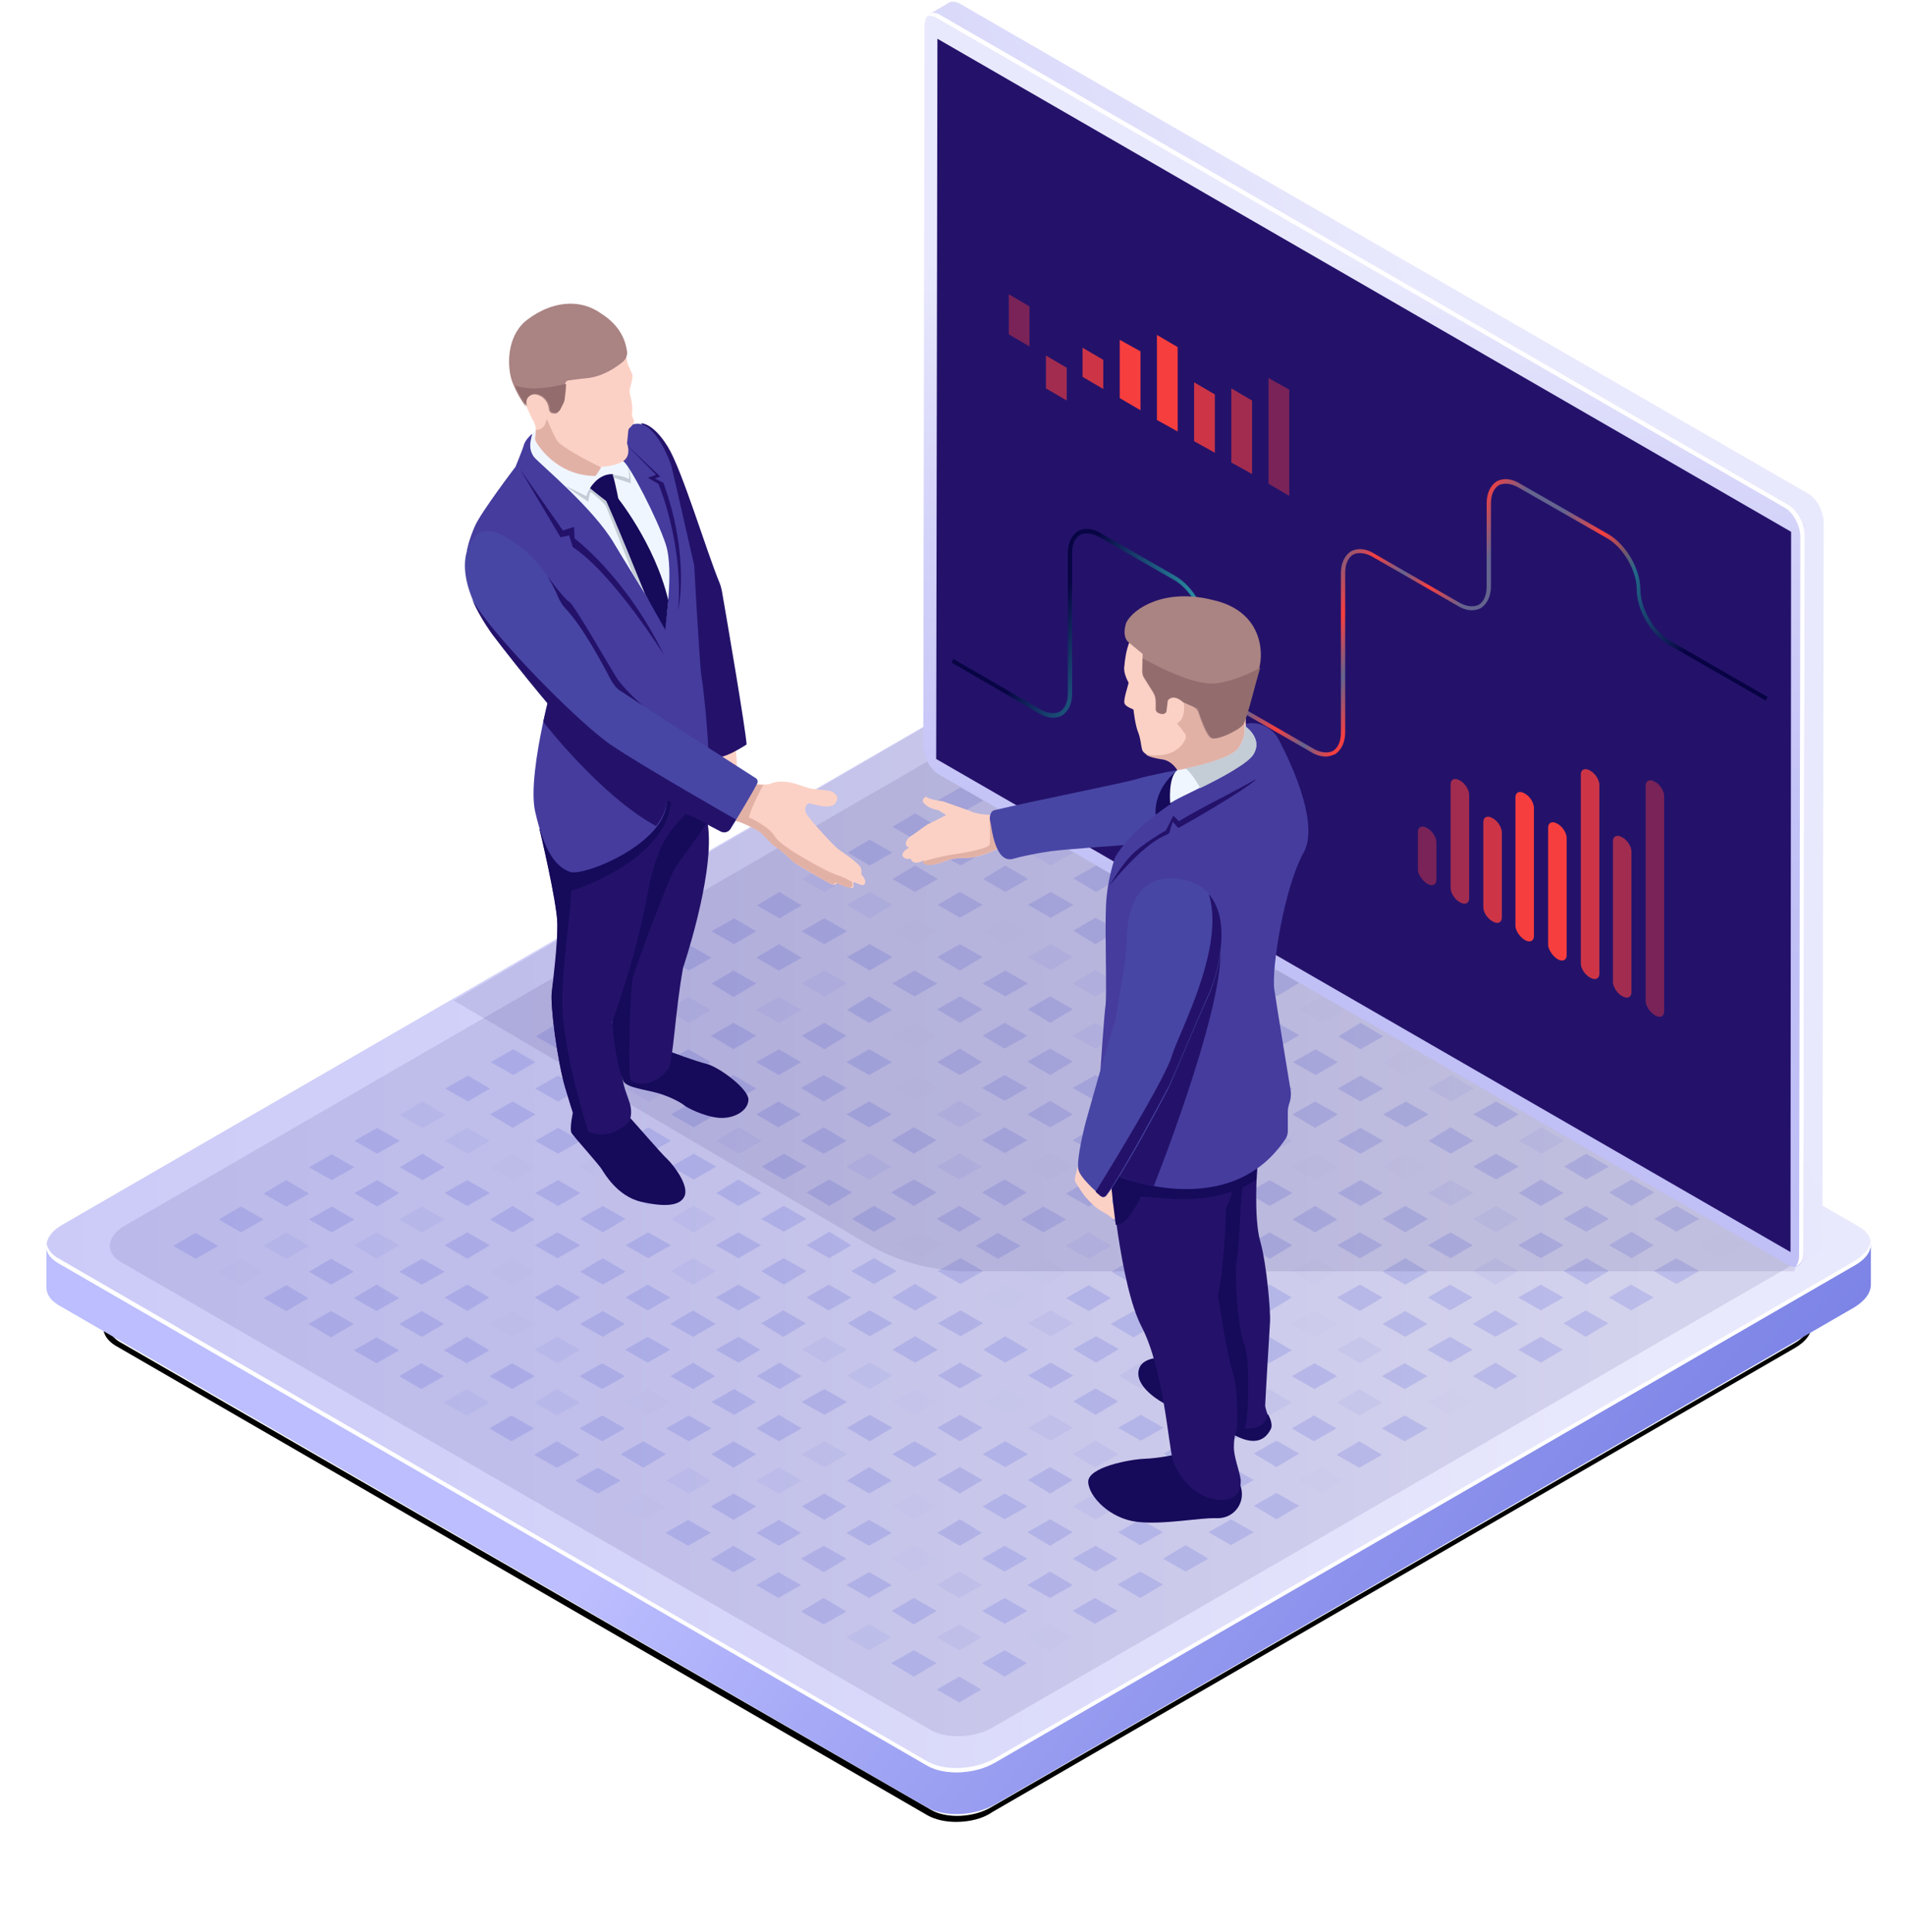 <?xml version="1.0" encoding="UTF-8"?>
<svg width="571px" height="579px" viewBox="0 0 571 579" version="1.1" xmlns="http://www.w3.org/2000/svg" xmlns:xlink="http://www.w3.org/1999/xlink">
    <!-- Generator: Sketch 53 (72520) - https://sketchapp.com -->
    <title>SVG</title>
    <desc>Created with Sketch.</desc>
    <defs>
        <path d="M273.571,329 C270.307,329 267.387,328.312 265.154,327.108 L265.154,327.108 L21.575,186.249 C19.341,184.873 17.967,182.981 17.967,180.917 C17.967,178.509 19.685,176.102 22.949,174.21 L263.608,35.071 C269.276,31.803 278.037,31.459 283.018,34.211 L526.425,174.898 C528.659,176.274 530.033,178.166 530.033,180.229 C530.033,182.637 528.315,185.045 525.051,186.937 L284.392,326.076 C281.472,328.14 277.35,329 273.571,329 Z M266.034,325.355 C270.671,328.103 278.914,327.759 284.238,324.496 L524.841,185.555 C527.589,184.009 529.134,181.948 529.134,179.887 C529.134,178.342 528.104,176.796 526.215,175.594 L282.864,35.107 C278.227,32.359 269.984,32.702 264.66,35.966 L24.057,175.079 C21.31,176.624 19.764,178.685 19.764,180.746 C19.764,182.292 20.794,183.838 22.683,185.04 L266.034,325.355 Z" id="path-1"></path>
        <filter x="-10.4%" y="-17.4%" width="120.9%" height="136.1%" filterUnits="objectBoundingBox" id="filter-2">
            <feOffset dx="0" dy="2" in="SourceAlpha" result="shadowOffsetOuter1"></feOffset>
            <feGaussianBlur stdDeviation="17.5" in="shadowOffsetOuter1" result="shadowBlurOuter1"></feGaussianBlur>
            <feColorMatrix values="0 0 0 0 0   0 0 0 0 0   0 0 0 0 0  0 0 0 0.5 0" type="matrix" in="shadowBlurOuter1"></feColorMatrix>
        </filter>
        <linearGradient x1="154.959%" y1="94.181%" x2="43.128%" y2="46.57%" id="linearGradient-3">
            <stop stop-color="#5761D7" offset="0%"></stop>
            <stop stop-color="#5C66D9" offset="17.79%"></stop>
            <stop stop-color="#6A73DF" offset="38.76%"></stop>
            <stop stop-color="#8289E8" offset="61.34%"></stop>
            <stop stop-color="#A3A7F5" offset="84.9%"></stop>
            <stop stop-color="#BCBEFF" offset="100%"></stop>
        </linearGradient>
        <linearGradient x1="-75.755%" y1="49.997%" x2="88.05%" y2="49.997%" id="linearGradient-4">
            <stop stop-color="#C0BFF6" offset="0%"></stop>
            <stop stop-color="#C5C4F7" offset="29.38%"></stop>
            <stop stop-color="#D3D2F9" offset="63.99%"></stop>
            <stop stop-color="#E9E9FD" offset="100%"></stop>
        </linearGradient>
        <linearGradient x1="-43.621%" y1="109.668%" x2="65.863%" y2="39.845%" id="linearGradient-5">
            <stop stop-color="#C0BFF6" offset="0%"></stop>
            <stop stop-color="#C5C4F7" offset="29.38%"></stop>
            <stop stop-color="#D3D2F9" offset="63.99%"></stop>
            <stop stop-color="#E9E9FD" offset="100%"></stop>
        </linearGradient>
        <linearGradient x1="50.179%" y1="61.091%" x2="50.212%" y2="38.739%" id="linearGradient-6">
            <stop stop-color="#C0BFF6" offset="0%"></stop>
            <stop stop-color="#C5C4F7" offset="29.38%"></stop>
            <stop stop-color="#D3D2F9" offset="63.99%"></stop>
            <stop stop-color="#E9E9FD" offset="100%"></stop>
        </linearGradient>
        <linearGradient x1="49.984%" y1="80.285%" x2="50.014%" y2="19.69%" id="linearGradient-7">
            <stop stop-color="#C0BFF6" offset="0%"></stop>
            <stop stop-color="#C5C4F7" offset="29.38%"></stop>
            <stop stop-color="#D3D2F9" offset="63.99%"></stop>
            <stop stop-color="#E9E9FD" offset="100%"></stop>
        </linearGradient>
        <linearGradient x1="13.388%" y1="43.923%" x2="90.384%" y2="59.001%" id="linearGradient-8">
            <stop stop-color="#080545" offset="0%"></stop>
            <stop stop-color="#163D6B" offset="7.487%"></stop>
            <stop stop-color="#23718E" offset="15.39%"></stop>
            <stop stop-color="#2E9BAC" offset="23.18%"></stop>
            <stop stop-color="#F73E3E" offset="24.663%"></stop>
            <stop stop-color="#64648F" offset="30.68%"></stop>
            <stop stop-color="#64648F" offset="37.81%"></stop>
            <stop stop-color="#F73E3E" offset="44.42%"></stop>
            <stop stop-color="#64648F" offset="50%"></stop>
            <stop stop-color="#F73E3E" offset="55.26%"></stop>
            <stop stop-color="#64648F" offset="61.87%"></stop>
            <stop stop-color="#64648F" offset="69.19%"></stop>
            <stop stop-color="#F73E3E" offset="77.04%"></stop>
            <stop stop-color="#226889" offset="85.3%"></stop>
            <stop stop-color="#143063" offset="93.77%"></stop>
            <stop stop-color="#080344" offset="100%"></stop>
        </linearGradient>
    </defs>
    <g id="Page-1" stroke="none" stroke-width="1" fill="none" fill-rule="evenodd">
        <g id="Home" transform="translate(-673, -172)">
            <g id="SVG" transform="translate(647, 144)">
                <g id="Group">
                    <g>
                        <g>
                            <g></g>
                            <g></g>
                            <g></g>
                            <g></g>
                            <g></g>
                            <g></g>
                            <g></g>
                            <g></g>
                            <g></g>
                            <g></g>
                            <g></g>
                            <g></g>
                            <g></g>
                            <g></g>
                            <g></g>
                            <g></g>
                            <g></g>
                            <g></g>
                            <g></g>
                            <g></g>
                            <g></g>
                            <g></g>
                            <g></g>
                            <g></g>
                            <g></g>
                            <g></g>
                            <g></g>
                            <g></g>
                            <g></g>
                            <g>
                                <g transform="translate(0, -0)"></g>
                            </g>
                            <g></g>
                            <g></g>
                            <g></g>
                            <g></g>
                            <g></g>
                            <g></g>
                            <g></g>
                            <g></g>
                            <g></g>
                            <g></g>
                            <g></g>
                            <g></g>
                        </g>
                    </g>
                    <g>
                        <g>
                            <g></g>
                            <g></g>
                            <g></g>
                            <g></g>
                            <g></g>
                            <g>
                                <g transform="translate(0, 0)"></g>
                            </g>
                            <g></g>
                            <g>
                                <g transform="translate(0, 0)"></g>
                            </g>
                            <g></g>
                            <g></g>
                            <g></g>
                            <g></g>
                            <g>
                                <g transform="translate(0, 0)"></g>
                            </g>
                            <g></g>
                            <g></g>
                            <g></g>
                            <g></g>
                            <g></g>
                            <g></g>
                            <g></g>
                            <g>
                                <g transform="translate(0, 0)"></g>
                            </g>
                            <g></g>
                            <g></g>
                            <g></g>
                            <g></g>
                            <g></g>
                            <g></g>
                            <g></g>
                            <g></g>
                            <g></g>
                            <g></g>
                            <g></g>
                            <g>
                                <g transform="translate(0, -0)"></g>
                            </g>
                            <g></g>
                            <g></g>
                            <g></g>
                            <g></g>
                            <g></g>
                            <g></g>
                            <g></g>
                            <g></g>
                            <g></g>
                        </g>
                    </g>
                </g>
                <g id="Group" transform="translate(39, 243)" fill-rule="nonzero">
                    <g id="Shape" fill="black" fill-opacity="1">
                        <use filter="url(#filter-2)" xlink:href="#path-1"></use>
                    </g>
                    <path d="M547.774,158.005 L532.144,158.005 L283.725,14.364 C278.576,11.418 269.566,11.786 263.498,15.285 L16.181,158.373 L0.919,158.373 L0.919,170.895 L0.919,170.895 C0.919,172.737 2.023,174.578 4.413,176.052 L264.969,326.69 C270.118,329.637 279.128,329.268 285.196,325.769 L542.809,176.788 C546.119,174.763 547.774,172.369 547.774,169.975 L547.774,169.975 L547.774,158.005 Z" id="Path" fill="url(#linearGradient-3)"></path>
                    <path d="M264.969,314.168 L4.413,163.529 C-0.736,160.583 -0.184,155.242 5.884,151.927 L263.498,2.946 C269.566,-0.552 278.576,-0.921 283.725,2.026 L544.28,152.664 C549.429,155.611 548.877,160.951 542.809,164.266 L285.196,313.247 C279.311,316.746 270.118,317.114 264.969,314.168 Z" id="Path" fill="url(#linearGradient-4)"></path>
                    <path d="M265.704,303.302 L23.169,163.161 C18.388,160.399 18.939,155.426 24.456,152.296 L264.233,13.627 C269.75,10.497 278.208,10.128 282.989,12.891 L525.525,153.217 C530.306,155.979 529.754,160.951 524.238,164.082 L284.46,302.75 C278.944,305.881 270.485,306.249 265.704,303.302 Z" id="Path" fill="#180D5B" opacity="0.1"></path>
                    <g opacity="0.2" transform="translate(38.614, 20.257)" fill="#5761D7" id="Path">
                        <g transform="translate(0, 70.878)">
                            <g transform="translate(108.488, 0)">
                                <polygon points="7.171 8.309 0.552 4.442 7.171 0.39 13.975 4.442"></polygon>
                                <polygon opacity="0.1" points="20.778 16.043 13.975 12.176 20.778 8.309 27.582 12.176"></polygon>
                                <polygon opacity="0.4" points="34.385 23.962 27.582 20.095 34.385 16.043 41.005 20.095"></polygon>
                                <polygon points="47.808 31.696 41.005 27.829 47.808 23.962 54.612 27.829"></polygon>
                                <polygon opacity="0.4" points="61.415 39.615 54.612 35.748 61.415 31.696 68.219 35.748"></polygon>
                                <polygon points="74.839 47.35 68.219 43.482 74.839 39.615 81.642 43.482"></polygon>
                                <polygon points="88.446 55.268 81.642 51.217 88.446 47.35 95.249 51.217"></polygon>
                                <polygon points="101.869 63.003 95.249 59.135 101.869 55.268 108.672 59.135"></polygon>
                                <polygon opacity="0.1" points="115.476 70.921 108.672 66.87 115.476 63.003 122.279 66.87"></polygon>
                            </g>
                            <g transform="translate(94.676, 8.309)">
                                <polygon points="7.56 7.734 0.757 3.867 7.56 0 14.18 3.867"></polygon>
                                <polygon points="20.983 15.653 14.18 11.786 20.983 7.919 27.787 11.786"></polygon>
                                <polygon points="34.59 23.388 27.787 19.52 34.59 15.653 41.394 19.52"></polygon>
                                <polygon points="48.013 31.306 41.394 27.439 48.013 23.388 54.817 27.439"></polygon>
                                <polygon points="61.62 39.041 54.817 35.174 61.62 31.306 68.424 35.174"></polygon>
                                <polygon points="75.043 46.959 68.424 43.092 75.043 39.041 81.847 43.092"></polygon>
                                <polygon points="88.65 54.694 81.847 50.827 88.65 46.959 95.454 50.827"></polygon>
                                <polygon points="102.257 62.613 95.454 58.745 102.257 54.694 108.877 58.745"></polygon>
                                <polygon points="115.681 70.347 108.877 66.48 115.681 62.613 122.484 66.48"></polygon>
                            </g>
                            <g transform="translate(81.805, 15.675)">
                                <polygon points="6.825 8.287 0.021 4.42 6.825 0.552 13.444 4.42"></polygon>
                                <polygon points="20.248 16.206 13.444 12.154 20.248 8.287 27.051 12.154"></polygon>
                                <polygon points="33.855 23.94 27.051 20.073 33.855 16.206 40.658 20.073"></polygon>
                                <polygon opacity="0.1" points="47.278 31.859 40.658 27.807 47.278 23.94 54.081 27.807"></polygon>
                                <polygon opacity="0.4" points="60.885 39.593 54.081 35.726 60.885 31.859 67.688 35.726"></polygon>
                                <polygon opacity="0.4" points="74.492 47.512 67.688 43.46 74.492 39.593 81.111 43.46"></polygon>
                                <polygon points="87.915 55.246 81.111 51.379 87.915 47.512 94.718 51.379"></polygon>
                                <polygon points="101.522 63.165 94.718 59.114 101.522 55.246 108.325 59.114"></polygon>
                                <polygon points="114.945 70.899 108.325 67.032 114.945 63.165 121.749 67.032"></polygon>
                            </g>
                            <g transform="translate(68.035, 23.94)">
                                <polygon opacity="0.4" points="6.987 7.941 0.184 4.073 6.987 0.022 13.791 4.073"></polygon>
                                <polygon opacity="0.4" points="20.411 15.675 13.791 11.808 20.411 7.941 27.214 11.808"></polygon>
                                <polygon opacity="0.1" points="34.018 23.594 27.214 19.726 34.018 15.675 40.821 19.726"></polygon>
                                <polygon points="47.625 31.328 40.821 27.461 47.625 23.594 54.244 27.461"></polygon>
                                <polygon points="61.048 39.247 54.244 35.195 61.048 31.328 67.851 35.195"></polygon>
                                <polygon points="74.655 46.981 67.851 43.114 74.655 39.247 81.458 43.114"></polygon>
                                <polygon opacity="0.4" points="88.078 54.9 81.458 50.849 88.078 46.981 94.881 50.849"></polygon>
                                <polygon points="101.685 62.634 94.881 58.767 101.685 54.9 108.488 58.767"></polygon>
                                <polygon points="115.108 70.553 108.488 66.502 115.108 62.634 121.911 66.502"></polygon>
                            </g>
                            <g transform="translate(54.223, 31.306)">
                                <polygon points="7.192 8.309 0.389 4.442 7.192 0.574 13.996 4.442"></polygon>
                                <polygon points="20.799 16.227 13.996 12.36 20.799 8.309 27.419 12.36"></polygon>
                                <polygon points="34.222 23.962 27.419 20.095 34.222 16.227 41.026 20.095"></polygon>
                                <polygon points="47.829 31.881 41.026 28.013 47.829 23.962 54.449 28.013"></polygon>
                                <polygon points="61.253 39.615 54.449 35.748 61.253 31.881 68.056 35.748"></polygon>
                                <polygon points="74.86 47.534 68.056 43.666 74.86 39.615 81.663 43.666"></polygon>
                                <polygon points="88.283 55.268 81.663 51.401 88.283 47.534 95.086 51.401"></polygon>
                                <polygon points="101.89 63.187 95.086 59.32 101.89 55.268 108.693 59.32"></polygon>
                                <polygon points="115.497 70.921 108.693 67.054 115.497 63.187 122.116 67.054"></polygon>
                            </g>
                            <g transform="translate(40.453, 39.615)">
                                <polygon points="7.355 7.919 0.552 4.051 7.355 0.184 14.159 4.051"></polygon>
                                <polygon points="20.962 15.837 14.159 11.786 20.962 7.919 27.582 11.786"></polygon>
                                <polygon opacity="0.4" points="34.385 23.572 27.582 19.705 34.385 15.837 41.189 19.705"></polygon>
                                <polygon points="47.992 31.49 41.189 27.439 47.992 23.572 54.796 27.439"></polygon>
                                <polygon opacity="0.1" points="61.415 39.225 54.796 35.358 61.415 31.49 68.219 35.358"></polygon>
                                <polygon points="75.022 47.144 68.219 43.092 75.022 39.225 81.826 43.092"></polygon>
                                <polygon points="88.629 54.878 81.826 51.011 88.629 47.144 95.249 51.011"></polygon>
                                <polygon points="102.053 62.613 95.249 58.745 102.053 54.878 108.856 58.745"></polygon>
                                <polygon points="115.66 70.531 108.856 66.664 115.66 62.613 122.279 66.664"></polygon>
                            </g>
                            <g transform="translate(26.641, 46.981)">
                                <polygon points="7.56 8.471 0.757 4.604 7.56 0.552 14.364 4.604"></polygon>
                                <polygon points="21.167 16.206 14.364 12.338 21.167 8.471 27.971 12.338"></polygon>
                                <polygon opacity="0.4" points="34.59 24.124 27.971 20.073 34.59 16.206 41.394 20.073"></polygon>
                                <polygon points="48.197 31.859 41.394 27.991 48.197 24.124 55.001 27.991"></polygon>
                                <polygon points="61.804 39.777 55.001 35.726 61.804 31.859 68.424 35.726"></polygon>
                                <polygon opacity="0.1" points="75.227 47.512 68.424 43.645 75.227 39.777 82.031 43.645"></polygon>
                                <polygon opacity="0.4" points="88.834 55.43 82.031 51.379 88.834 47.512 95.454 51.379"></polygon>
                                <polygon points="102.257 63.165 95.454 59.298 102.257 55.43 109.061 59.298"></polygon>
                                <polygon opacity="0.1" points="115.864 71.084 109.061 67.032 115.864 63.165 122.668 67.032"></polygon>
                            </g>
                            <g transform="translate(13.77, 55.246)">
                                <polygon points="6.825 7.941 0.205 4.073 6.825 0.206 13.628 4.073"></polygon>
                                <polygon opacity="0.4" points="20.432 15.859 13.628 11.992 20.432 7.941 27.235 11.992"></polygon>
                                <polygon points="33.855 23.594 27.235 19.726 33.855 15.859 40.658 19.726"></polygon>
                                <polygon points="47.462 31.512 40.658 27.645 47.462 23.594 54.265 27.645"></polygon>
                                <polygon points="61.069 39.247 54.265 35.38 61.069 31.512 67.688 35.38"></polygon>
                                <polygon points="74.492 47.165 67.688 43.298 74.492 39.247 81.295 43.298"></polygon>
                                <polygon points="88.099 54.9 81.295 51.033 88.099 47.165 94.902 51.033"></polygon>
                                <polygon opacity="0.4" points="101.522 62.819 94.902 58.951 101.522 54.9 108.325 58.951"></polygon>
                                <polygon points="115.129 70.553 108.325 66.686 115.129 62.819 121.932 66.686"></polygon>
                            </g>
                            <g transform="translate(0, 62.613)">
                                <polygon points="6.987 8.493 0.368 4.626 6.987 0.758 13.791 4.626"></polygon>
                                <polygon opacity="0.1" points="20.594 16.412 13.791 12.36 20.594 8.493 27.398 12.36"></polygon>
                                <polygon points="34.201 24.146 27.398 20.279 34.201 16.412 40.821 20.279"></polygon>
                                <polygon points="47.625 32.065 40.821 28.013 47.625 24.146 54.428 28.013"></polygon>
                                <polygon points="61.232 39.799 54.428 35.932 61.232 32.065 68.035 35.932"></polygon>
                                <polygon points="74.655 47.534 68.035 43.666 74.655 39.799 81.458 43.666"></polygon>
                                <polygon opacity="0.4" points="88.262 55.452 81.458 51.585 88.262 47.534 95.065 51.585"></polygon>
                                <polygon points="101.685 63.187 95.065 59.32 101.685 55.452 108.488 59.32"></polygon>
                                <polygon points="115.292 71.105 108.488 67.238 115.292 63.187 122.095 67.238"></polygon>
                            </g>
                        </g>
                        <g transform="translate(240.881, 70.878)">
                            <g transform="translate(108.488, 0)">
                                <polygon points="6.804 8.309 0.184 4.442 6.804 0.39 13.607 4.442"></polygon>
                                <polygon opacity="0.1" points="20.411 16.043 13.607 12.176 20.411 8.309 27.214 12.176"></polygon>
                                <polygon opacity="0.4" points="34.018 23.962 27.214 20.095 34.018 16.043 40.637 20.095"></polygon>
                                <polygon points="47.441 31.696 40.637 27.829 47.441 23.962 54.244 27.829"></polygon>
                                <polygon opacity="0.4" points="61.048 39.615 54.244 35.748 61.048 31.696 67.851 35.748"></polygon>
                                <polygon points="74.471 47.35 67.851 43.482 74.471 39.615 81.274 43.482"></polygon>
                                <polygon points="88.078 55.268 81.274 51.217 88.078 47.35 94.881 51.217"></polygon>
                                <polygon points="101.501 63.003 94.881 59.135 101.501 55.268 108.304 59.135"></polygon>
                                <polygon opacity="0.1" points="115.108 70.921 108.304 66.87 115.108 63.003 121.911 66.87"></polygon>
                            </g>
                            <g transform="translate(94.676, 8.309)">
                                <polygon points="7.192 7.734 0.389 3.867 7.192 0 13.812 3.867"></polygon>
                                <polygon points="20.615 15.653 13.812 11.786 20.615 7.919 27.419 11.786"></polygon>
                                <polygon points="34.222 23.388 27.419 19.52 34.222 15.653 41.026 19.52"></polygon>
                                <polygon points="47.646 31.306 41.026 27.439 47.646 23.388 54.449 27.439"></polygon>
                                <polygon points="61.253 39.041 54.449 35.174 61.253 31.306 68.056 35.174"></polygon>
                                <polygon points="74.676 46.959 68.056 43.092 74.676 39.041 81.479 43.092"></polygon>
                                <polygon points="88.283 54.694 81.479 50.827 88.283 46.959 95.086 50.827"></polygon>
                                <polygon points="101.89 62.613 95.086 58.745 101.89 54.694 108.509 58.745"></polygon>
                                <polygon points="115.313 70.347 108.509 66.48 115.313 62.613 122.116 66.48"></polygon>
                            </g>
                            <g transform="translate(80.907, 15.675)">
                                <polygon points="7.355 8.287 0.552 4.42 7.355 0.552 13.975 4.42"></polygon>
                                <polygon points="20.778 16.206 13.975 12.154 20.778 8.287 27.582 12.154"></polygon>
                                <polygon points="34.385 23.94 27.582 20.073 34.385 16.206 41.189 20.073"></polygon>
                                <polygon opacity="0.1" points="47.808 31.859 41.189 27.807 47.808 23.94 54.612 27.807"></polygon>
                                <polygon opacity="0.4" points="61.415 39.593 54.612 35.726 61.415 31.859 68.219 35.726"></polygon>
                                <polygon opacity="0.4" points="75.022 47.512 68.219 43.46 75.022 39.593 81.642 43.46"></polygon>
                                <polygon points="88.446 55.246 81.642 51.379 88.446 47.512 95.249 51.379"></polygon>
                                <polygon points="102.053 63.165 95.249 59.114 102.053 55.246 108.856 59.114"></polygon>
                                <polygon points="115.476 70.899 108.856 67.032 115.476 63.165 122.279 67.032"></polygon>
                            </g>
                            <g transform="translate(67.095, 23.94)">
                                <polygon opacity="0.4" points="7.56 7.941 0.757 4.073 7.56 0.022 14.364 4.073"></polygon>
                                <polygon opacity="0.4" points="20.983 15.675 14.364 11.808 20.983 7.941 27.787 11.808"></polygon>
                                <polygon opacity="0.1" points="34.59 23.594 27.787 19.726 34.59 15.675 41.394 19.726"></polygon>
                                <polygon points="48.197 31.328 41.394 27.461 48.197 23.594 54.817 27.461"></polygon>
                                <polygon points="61.62 39.247 54.817 35.195 61.62 31.328 68.424 35.195"></polygon>
                                <polygon points="75.227 46.981 68.424 43.114 75.227 39.247 81.847 43.114"></polygon>
                                <polygon opacity="0.4" points="88.65 54.9 81.847 50.849 88.65 46.981 95.454 50.849"></polygon>
                                <polygon points="102.257 62.634 95.454 58.767 102.257 54.9 109.061 58.767"></polygon>
                                <polygon points="115.681 70.553 109.061 66.502 115.681 62.634 122.484 66.502"></polygon>
                            </g>
                            <g transform="translate(54.223, 31.306)">
                                <polygon points="6.825 8.309 0.021 4.442 6.825 0.574 13.628 4.442"></polygon>
                                <polygon points="20.432 16.227 13.628 12.36 20.432 8.309 27.051 12.36"></polygon>
                                <polygon points="33.855 23.962 27.051 20.095 33.855 16.227 40.658 20.095"></polygon>
                                <polygon points="47.462 31.881 40.658 28.013 47.462 23.962 54.081 28.013"></polygon>
                                <polygon points="60.885 39.615 54.081 35.748 60.885 31.881 67.688 35.748"></polygon>
                                <polygon points="74.492 47.534 67.688 43.666 74.492 39.615 81.295 43.666"></polygon>
                                <polygon points="87.915 55.268 81.295 51.401 87.915 47.534 94.718 51.401"></polygon>
                                <polygon points="101.522 63.187 94.718 59.32 101.522 55.268 108.325 59.32"></polygon>
                                <polygon points="115.129 70.921 108.325 67.054 115.129 63.187 121.749 67.054"></polygon>
                            </g>
                            <g transform="translate(40.453, 39.615)">
                                <polygon points="6.987 7.919 0.184 4.051 6.987 0.184 13.791 4.051"></polygon>
                                <polygon points="20.594 15.837 13.791 11.786 20.594 7.919 27.214 11.786"></polygon>
                                <polygon opacity="0.4" points="34.018 23.572 27.214 19.705 34.018 15.837 40.821 19.705"></polygon>
                                <polygon points="47.625 31.49 40.821 27.439 47.625 23.572 54.428 27.439"></polygon>
                                <polygon opacity="0.1" points="61.048 39.225 54.428 35.358 61.048 31.49 67.851 35.358"></polygon>
                                <polygon points="74.655 47.144 67.851 43.092 74.655 39.225 81.458 43.092"></polygon>
                                <polygon points="88.262 54.878 81.458 51.011 88.262 47.144 94.881 51.011"></polygon>
                                <polygon points="101.685 62.613 94.881 58.745 101.685 54.878 108.488 58.745"></polygon>
                                <polygon points="115.292 70.531 108.488 66.664 115.292 62.613 121.911 66.664"></polygon>
                            </g>
                            <g transform="translate(26.641, 46.981)">
                                <polygon points="7.192 8.471 0.389 4.604 7.192 0.552 13.996 4.604"></polygon>
                                <polygon points="20.799 16.206 13.996 12.338 20.799 8.471 27.603 12.338"></polygon>
                                <polygon opacity="0.4" points="34.222 24.124 27.603 20.073 34.222 16.206 41.026 20.073"></polygon>
                                <polygon points="47.829 31.859 41.026 27.991 47.829 24.124 54.633 27.991"></polygon>
                                <polygon points="61.436 39.777 54.633 35.726 61.436 31.859 68.056 35.726"></polygon>
                                <polygon opacity="0.1" points="74.86 47.512 68.056 43.645 74.86 39.777 81.663 43.645"></polygon>
                                <polygon opacity="0.4" points="88.467 55.43 81.663 51.379 88.467 47.512 95.086 51.379"></polygon>
                                <polygon points="101.89 63.165 95.086 59.298 101.89 55.43 108.693 59.298"></polygon>
                                <polygon opacity="0.1" points="115.497 71.084 108.693 67.032 115.497 63.165 122.3 67.032"></polygon>
                            </g>
                            <g transform="translate(12.871, 55.246)">
                                <polygon points="7.355 7.941 0.736 4.073 7.355 0.206 14.159 4.073"></polygon>
                                <polygon opacity="0.4" points="20.962 15.859 14.159 11.992 20.962 7.941 27.766 11.992"></polygon>
                                <polygon points="34.385 23.594 27.766 19.726 34.385 15.859 41.189 19.726"></polygon>
                                <polygon points="47.992 31.512 41.189 27.645 47.992 23.594 54.796 27.645"></polygon>
                                <polygon points="61.599 39.247 54.796 35.38 61.599 31.512 68.219 35.38"></polygon>
                                <polygon points="75.022 47.165 68.219 43.298 75.022 39.247 81.826 43.298"></polygon>
                                <polygon points="88.629 54.9 81.826 51.033 88.629 47.165 95.433 51.033"></polygon>
                                <polygon opacity="0.4" points="102.053 62.819 95.433 58.951 102.053 54.9 108.856 58.951"></polygon>
                                <polygon points="115.66 70.553 108.856 66.686 115.66 62.819 122.463 66.686"></polygon>
                            </g>
                            <g transform="translate(0, 62.613)">
                                <polygon points="6.62 8.493 0 4.626 6.62 0.758 13.423 4.626"></polygon>
                                <polygon opacity="0.1" points="20.227 16.412 13.423 12.36 20.227 8.493 27.03 12.36"></polygon>
                                <polygon points="33.834 24.146 27.03 20.279 33.834 16.412 40.453 20.279"></polygon>
                                <polygon points="47.257 32.065 40.453 28.013 47.257 24.146 54.06 28.013"></polygon>
                                <polygon points="60.864 39.799 54.06 35.932 60.864 32.065 67.667 35.932"></polygon>
                                <polygon points="74.287 47.534 67.667 43.666 74.287 39.799 81.09 43.666"></polygon>
                                <polygon opacity="0.4" points="87.894 55.452 81.09 51.585 87.894 47.534 94.697 51.585"></polygon>
                                <polygon points="101.317 63.187 94.697 59.32 101.317 55.452 108.121 59.32"></polygon>
                                <polygon points="114.924 71.105 108.121 67.238 114.924 63.187 121.728 67.238"></polygon>
                            </g>
                        </g>
                        <g transform="translate(120.419, 0)">
                            <g transform="translate(108.488, 0)">
                                <polygon points="7.376 8.471 0.573 4.604 7.376 0.737 14.18 4.604"></polygon>
                                <polygon opacity="0.1" points="20.983 16.39 14.18 12.338 20.983 8.471 27.603 12.338"></polygon>
                                <polygon opacity="0.4" points="34.406 24.124 27.603 20.257 34.406 16.39 41.21 20.257"></polygon>
                                <polygon points="48.013 32.043 41.21 27.991 48.013 24.124 54.817 27.991"></polygon>
                                <polygon opacity="0.4" points="61.436 39.777 54.817 35.91 61.436 32.043 68.24 35.91"></polygon>
                                <polygon points="75.043 47.696 68.24 43.645 75.043 39.777 81.847 43.645"></polygon>
                                <polygon points="88.65 55.43 81.847 51.563 88.65 47.696 95.27 51.563"></polygon>
                                <polygon points="102.074 63.349 95.27 59.298 102.074 55.43 108.877 59.298"></polygon>
                                <polygon opacity="0.1" points="115.681 71.084 108.877 67.216 115.681 63.349 122.3 67.216"></polygon>
                            </g>
                            <g transform="translate(94.718, 8.265)">
                                <polygon points="7.539 8.125 0.736 4.257 7.539 0.206 14.343 4.257"></polygon>
                                <polygon points="21.146 15.859 14.343 11.992 21.146 8.125 27.95 11.992"></polygon>
                                <polygon points="34.569 23.778 27.95 19.911 34.569 15.859 41.373 19.911"></polygon>
                                <polygon points="48.176 31.512 41.373 27.645 48.176 23.778 54.98 27.645"></polygon>
                                <polygon points="61.599 39.431 54.98 35.38 61.599 31.512 68.403 35.38"></polygon>
                                <polygon points="75.206 47.165 68.403 43.298 75.206 39.431 82.01 43.298"></polygon>
                                <polygon points="88.813 55.084 82.01 51.033 88.813 47.165 95.433 51.033"></polygon>
                                <polygon points="102.236 62.819 95.433 58.951 102.236 55.084 109.04 58.951"></polygon>
                                <polygon points="115.843 70.737 109.04 66.686 115.843 62.819 122.647 66.686"></polygon>
                            </g>
                            <g transform="translate(81.847, 15.631)">
                                <polygon points="6.804 8.493 0.184 4.626 6.804 0.758 13.607 4.626"></polygon>
                                <polygon points="20.411 16.412 13.607 12.544 20.411 8.493 27.214 12.544"></polygon>
                                <polygon points="33.834 24.146 27.214 20.279 33.834 16.412 40.637 20.279"></polygon>
                                <polygon opacity="0.1" points="47.441 32.065 40.637 28.198 47.441 24.146 54.244 28.198"></polygon>
                                <polygon opacity="0.4" points="61.048 39.799 54.244 35.932 61.048 32.065 67.667 35.932"></polygon>
                                <polygon opacity="0.4" points="74.471 47.718 67.667 43.851 74.471 39.799 81.274 43.851"></polygon>
                                <polygon points="88.078 55.452 81.274 51.585 88.078 47.718 94.881 51.585"></polygon>
                                <polygon points="101.501 63.371 94.881 59.504 101.501 55.452 108.304 59.504"></polygon>
                                <polygon points="115.108 71.105 108.304 67.238 115.108 63.371 121.911 67.238"></polygon>
                            </g>
                            <g transform="translate(68.035, 23.94)">
                                <polygon opacity="0.4" points="7.008 8.103 0.389 4.236 7.008 0.368 13.812 4.236"></polygon>
                                <polygon opacity="0.4" points="20.615 16.021 13.812 11.97 20.615 8.103 27.419 11.97"></polygon>
                                <polygon opacity="0.1" points="34.222 23.756 27.419 19.889 34.222 16.021 40.842 19.889"></polygon>
                                <polygon points="47.646 31.675 40.842 27.623 47.646 23.756 54.449 27.623"></polygon>
                                <polygon points="61.253 39.409 54.449 35.542 61.253 31.675 68.056 35.542"></polygon>
                                <polygon points="74.676 47.328 68.056 43.276 74.676 39.409 81.479 43.276"></polygon>
                                <polygon opacity="0.4" points="88.283 55.062 81.479 51.195 88.283 47.328 95.086 51.195"></polygon>
                                <polygon points="101.706 62.797 95.086 58.929 101.706 55.062 108.509 58.929"></polygon>
                                <polygon points="115.313 70.715 108.509 66.848 115.313 62.797 122.116 66.848"></polygon>
                            </g>
                            <g transform="translate(54.265, 31.306)">
                                <polygon points="7.355 8.655 0.552 4.788 7.355 0.737 13.975 4.788"></polygon>
                                <polygon points="20.778 16.39 13.975 12.523 20.778 8.655 27.582 12.523"></polygon>
                                <polygon points="34.385 24.308 27.582 20.257 34.385 16.39 41.189 20.257"></polygon>
                                <polygon points="47.808 32.043 41.189 28.176 47.808 24.308 54.612 28.176"></polygon>
                                <polygon points="61.415 39.962 54.612 35.91 61.415 32.043 68.219 35.91"></polygon>
                                <polygon points="74.839 47.696 68.219 43.829 74.839 39.962 81.642 43.829"></polygon>
                                <polygon points="88.446 55.615 81.642 51.563 88.446 47.696 95.249 51.563"></polygon>
                                <polygon points="102.053 63.349 95.249 59.482 102.053 55.615 108.672 59.482"></polygon>
                                <polygon points="115.476 71.268 108.672 67.216 115.476 63.349 122.279 67.216"></polygon>
                            </g>
                            <g transform="translate(40.453, 39.571)">
                                <polygon points="7.56 8.125 0.757 4.257 7.56 0.39 14.18 4.257"></polygon>
                                <polygon points="20.983 16.043 14.18 12.176 20.983 8.125 27.787 12.176"></polygon>
                                <polygon opacity="0.4" points="34.59 23.778 27.787 19.911 34.59 16.043 41.394 19.911"></polygon>
                                <polygon points="48.013 31.696 41.394 27.829 48.013 23.778 54.817 27.829"></polygon>
                                <polygon opacity="0.1" points="61.62 39.431 54.817 35.564 61.62 31.696 68.424 35.564"></polygon>
                                <polygon points="75.227 47.35 68.424 43.482 75.227 39.431 81.847 43.482"></polygon>
                                <polygon points="88.65 55.084 81.847 51.217 88.65 47.35 95.454 51.217"></polygon>
                                <polygon points="102.257 63.003 95.454 59.135 102.257 55.084 109.061 59.135"></polygon>
                                <polygon points="115.681 70.737 109.061 66.87 115.681 63.003 122.484 66.87"></polygon>
                            </g>
                            <g transform="translate(27.582, 47.88)">
                                <polygon points="6.825 7.734 0.021 3.867 6.825 0 13.628 3.867"></polygon>
                                <polygon points="20.248 15.653 13.628 11.602 20.248 7.734 27.051 11.602"></polygon>
                                <polygon opacity="0.4" points="33.855 23.388 27.051 19.52 33.855 15.653 40.658 19.52"></polygon>
                                <polygon points="47.462 31.306 40.658 27.255 47.462 23.388 54.081 27.255"></polygon>
                                <polygon points="60.885 39.041 54.081 35.174 60.885 31.306 67.688 35.174"></polygon>
                                <polygon opacity="0.1" points="74.492 46.775 67.688 42.908 74.492 39.041 81.111 42.908"></polygon>
                                <polygon opacity="0.4" points="87.915 54.694 81.111 50.827 87.915 46.775 94.718 50.827"></polygon>
                                <polygon points="101.522 62.428 94.718 58.561 101.522 54.694 108.325 58.561"></polygon>
                                <polygon opacity="0.1" points="114.945 70.347 108.325 66.48 114.945 62.428 121.749 66.48"></polygon>
                            </g>
                            <g transform="translate(13.812, 55.246)">
                                <polygon points="6.987 8.287 0.184 4.236 6.987 0.368 13.791 4.236"></polygon>
                                <polygon opacity="0.4" points="20.594 16.021 13.791 12.154 20.594 8.287 27.214 12.154"></polygon>
                                <polygon points="34.018 23.94 27.214 19.889 34.018 16.021 40.821 19.889"></polygon>
                                <polygon points="47.625 31.675 40.821 27.807 47.625 23.94 54.244 27.807"></polygon>
                                <polygon points="61.048 39.593 54.244 35.542 61.048 31.675 67.851 35.542"></polygon>
                                <polygon points="74.655 47.328 67.851 43.46 74.655 39.593 81.458 43.46"></polygon>
                                <polygon points="88.078 55.246 81.458 51.195 88.078 47.328 94.881 51.195"></polygon>
                                <polygon opacity="0.4" points="101.685 62.981 94.881 59.114 101.685 55.246 108.488 59.114"></polygon>
                                <polygon points="115.292 70.899 108.488 66.848 115.292 62.981 121.911 66.848"></polygon>
                            </g>
                            <g transform="translate(0, 63.511)">
                                <polygon points="7.192 7.756 0.389 3.889 7.192 0.022 13.996 3.889"></polygon>
                                <polygon opacity="0.1" points="20.799 15.675 13.996 11.808 20.799 7.756 27.419 11.808"></polygon>
                                <polygon points="34.222 23.409 27.419 19.542 34.222 15.675 41.026 19.542"></polygon>
                                <polygon points="47.829 31.328 41.026 27.461 47.829 23.409 54.633 27.461"></polygon>
                                <polygon points="61.253 39.063 54.633 35.195 61.253 31.328 68.056 35.195"></polygon>
                                <polygon points="74.86 46.981 68.056 43.114 74.86 39.063 81.663 43.114"></polygon>
                                <polygon opacity="0.4" points="88.467 54.716 81.663 50.849 88.467 46.981 95.086 50.849"></polygon>
                                <polygon points="101.89 62.634 95.086 58.583 101.89 54.716 108.693 58.583"></polygon>
                                <polygon points="115.497 70.369 108.693 66.502 115.497 62.634 122.116 66.502"></polygon>
                            </g>
                        </g>
                        <g transform="translate(120.419, 141.799)">
                            <g transform="translate(108.488, 0)">
                                <polygon points="7.376 7.734 0.573 3.867 7.376 0 14.18 3.867"></polygon>
                                <polygon opacity="0.1" points="20.983 15.653 14.18 11.602 20.983 7.734 27.603 11.602"></polygon>
                                <polygon opacity="0.4" points="34.406 23.388 27.603 19.52 34.406 15.653 41.21 19.52"></polygon>
                                <polygon points="48.013 31.306 41.21 27.255 48.013 23.388 54.817 27.255"></polygon>
                                <polygon opacity="0.4" points="61.436 39.041 54.817 35.174 61.436 31.306 68.24 35.174"></polygon>
                                <polygon points="75.043 46.959 68.24 42.908 75.043 39.041 81.847 42.908"></polygon>
                                <polygon points="88.65 54.694 81.847 50.827 88.65 46.959 95.27 50.827"></polygon>
                                <polygon points="102.074 62.613 95.27 58.561 102.074 54.694 108.877 58.561"></polygon>
                                <polygon opacity="0.1" points="115.681 70.347 108.877 66.48 115.681 62.613 122.3 66.48"></polygon>
                            </g>
                            <g transform="translate(94.718, 7.366)">
                                <polygon points="7.539 8.287 0.736 4.42 7.539 0.368 14.343 4.42"></polygon>
                                <polygon points="21.146 16.021 14.343 12.154 21.146 8.287 27.95 12.154"></polygon>
                                <polygon points="34.569 23.94 27.95 20.073 34.569 16.021 41.373 20.073"></polygon>
                                <polygon points="48.176 31.675 41.373 27.807 48.176 23.94 54.98 27.807"></polygon>
                                <polygon points="61.599 39.593 54.98 35.542 61.599 31.675 68.403 35.542"></polygon>
                                <polygon points="75.206 47.328 68.403 43.46 75.206 39.593 82.01 43.46"></polygon>
                                <polygon points="88.813 55.246 82.01 51.195 88.813 47.328 95.433 51.195"></polygon>
                                <polygon points="102.236 62.981 95.433 59.114 102.236 55.246 109.04 59.114"></polygon>
                                <polygon points="115.843 70.899 109.04 66.848 115.843 62.981 122.647 66.848"></polygon>
                            </g>
                            <g transform="translate(81.847, 15.631)">
                                <polygon points="6.804 7.756 0.184 3.889 6.804 0.022 13.607 3.889"></polygon>
                                <polygon points="20.411 15.675 13.607 11.808 20.411 7.756 27.214 11.808"></polygon>
                                <polygon points="33.834 23.409 27.214 19.542 33.834 15.675 40.637 19.542"></polygon>
                                <polygon opacity="0.1" points="47.441 31.328 40.637 27.461 47.441 23.409 54.244 27.461"></polygon>
                                <polygon opacity="0.4" points="61.048 39.063 54.244 35.195 61.048 31.328 67.667 35.195"></polygon>
                                <polygon opacity="0.4" points="74.471 46.981 67.667 43.114 74.471 39.063 81.274 43.114"></polygon>
                                <polygon points="88.078 54.716 81.274 50.849 88.078 46.981 94.881 50.849"></polygon>
                                <polygon points="101.501 62.634 94.881 58.767 101.501 54.716 108.304 58.767"></polygon>
                                <polygon points="115.108 70.369 108.304 66.502 115.108 62.634 121.911 66.502"></polygon>
                            </g>
                            <g transform="translate(68.035, 22.997)">
                                <polygon opacity="0.4" points="7.008 8.309 0.389 4.442 7.008 0.574 13.812 4.442"></polygon>
                                <polygon opacity="0.4" points="20.615 16.227 13.812 12.176 20.615 8.309 27.419 12.176"></polygon>
                                <polygon opacity="0.1" points="34.222 23.962 27.419 20.095 34.222 16.227 40.842 20.095"></polygon>
                                <polygon points="47.646 31.881 40.842 27.829 47.646 23.962 54.449 27.829"></polygon>
                                <polygon points="61.253 39.615 54.449 35.748 61.253 31.881 68.056 35.748"></polygon>
                                <polygon points="74.676 47.534 68.056 43.482 74.676 39.615 81.479 43.482"></polygon>
                                <polygon opacity="0.4" points="88.283 55.268 81.479 51.401 88.283 47.534 95.086 51.401"></polygon>
                                <polygon points="101.706 63.003 95.086 59.135 101.706 55.268 108.509 59.135"></polygon>
                                <polygon points="115.313 70.921 108.509 67.054 115.313 63.003 122.116 67.054"></polygon>
                            </g>
                            <g transform="translate(54.265, 31.306)">
                                <polygon points="7.355 7.919 0.552 4.051 7.355 0 13.975 4.051"></polygon>
                                <polygon points="20.778 15.653 13.975 11.786 20.778 7.919 27.582 11.786"></polygon>
                                <polygon points="34.385 23.572 27.582 19.52 34.385 15.653 41.189 19.52"></polygon>
                                <polygon points="47.808 31.306 41.189 27.439 47.808 23.572 54.612 27.439"></polygon>
                                <polygon points="61.415 39.225 54.612 35.174 61.415 31.306 68.219 35.174"></polygon>
                                <polygon points="74.839 46.959 68.219 43.092 74.839 39.225 81.642 43.092"></polygon>
                                <polygon points="88.446 54.878 81.642 50.827 88.446 46.959 95.249 50.827"></polygon>
                                <polygon points="102.053 62.613 95.249 58.745 102.053 54.878 108.672 58.745"></polygon>
                                <polygon points="115.476 70.531 108.672 66.48 115.476 62.613 122.279 66.48"></polygon>
                            </g>
                            <g transform="translate(40.453, 38.672)">
                                <polygon points="7.56 8.287 0.757 4.42 7.56 0.552 14.18 4.42"></polygon>
                                <polygon points="20.983 16.206 14.18 12.338 20.983 8.287 27.787 12.338"></polygon>
                                <polygon opacity="0.4" points="34.59 23.94 27.787 20.073 34.59 16.206 41.394 20.073"></polygon>
                                <polygon points="48.013 31.859 41.394 27.991 48.013 23.94 54.817 27.991"></polygon>
                                <polygon opacity="0.1" points="61.62 39.593 54.817 35.726 61.62 31.859 68.424 35.726"></polygon>
                                <polygon points="75.227 47.512 68.424 43.645 75.227 39.593 81.847 43.645"></polygon>
                                <polygon points="88.65 55.246 81.847 51.379 88.65 47.512 95.454 51.379"></polygon>
                                <polygon points="102.257 63.165 95.454 59.298 102.257 55.246 109.061 59.298"></polygon>
                                <polygon points="115.681 70.899 109.061 67.032 115.681 63.165 122.484 67.032"></polygon>
                            </g>
                            <g transform="translate(27.582, 46.938)">
                                <polygon points="6.825 7.941 0.021 4.073 6.825 0.206 13.628 4.073"></polygon>
                                <polygon points="20.248 15.859 13.628 11.808 20.248 7.941 27.051 11.808"></polygon>
                                <polygon opacity="0.4" points="33.855 23.594 27.051 19.726 33.855 15.859 40.658 19.726"></polygon>
                                <polygon points="47.462 31.512 40.658 27.461 47.462 23.594 54.081 27.461"></polygon>
                                <polygon points="60.885 39.247 54.081 35.38 60.885 31.512 67.688 35.38"></polygon>
                                <polygon opacity="0.1" points="74.492 46.981 67.688 43.114 74.492 39.247 81.111 43.114"></polygon>
                                <polygon opacity="0.4" points="87.915 54.9 81.111 51.033 87.915 46.981 94.718 51.033"></polygon>
                                <polygon points="101.522 62.634 94.718 58.767 101.522 54.9 108.325 58.767"></polygon>
                                <polygon opacity="0.1" points="114.945 70.553 108.325 66.686 114.945 62.634 121.749 66.686"></polygon>
                            </g>
                            <g transform="translate(13.812, 54.304)">
                                <polygon points="6.987 8.493 0.184 4.442 6.987 0.574 13.791 4.442"></polygon>
                                <polygon opacity="0.4" points="20.594 16.227 13.791 12.36 20.594 8.493 27.214 12.36"></polygon>
                                <polygon points="34.018 24.146 27.214 20.095 34.018 16.227 40.821 20.095"></polygon>
                                <polygon points="47.625 31.881 40.821 28.013 47.625 24.146 54.244 28.013"></polygon>
                                <polygon points="61.048 39.799 54.244 35.748 61.048 31.881 67.851 35.748"></polygon>
                                <polygon points="74.655 47.534 67.851 43.666 74.655 39.799 81.458 43.666"></polygon>
                                <polygon points="88.078 55.452 81.458 51.401 88.078 47.534 94.881 51.401"></polygon>
                                <polygon opacity="0.4" points="101.685 63.187 94.881 59.32 101.685 55.452 108.488 59.32"></polygon>
                                <polygon points="115.292 71.105 108.488 67.054 115.292 63.187 121.911 67.054"></polygon>
                            </g>
                            <g transform="translate(0, 62.613)">
                                <polygon points="7.192 7.919 0.389 4.051 7.192 0.184 13.996 4.051"></polygon>
                                <polygon opacity="0.1" points="20.799 15.837 13.996 11.97 20.799 7.919 27.419 11.97"></polygon>
                                <polygon points="34.222 23.572 27.419 19.705 34.222 15.837 41.026 19.705"></polygon>
                                <polygon points="47.829 31.49 41.026 27.623 47.829 23.572 54.633 27.623"></polygon>
                                <polygon points="61.253 39.225 54.633 35.358 61.253 31.49 68.056 35.358"></polygon>
                                <polygon points="74.86 47.144 68.056 43.276 74.86 39.225 81.663 43.276"></polygon>
                                <polygon opacity="0.4" points="88.467 54.878 81.663 51.011 88.467 47.144 95.086 51.011"></polygon>
                                <polygon points="101.89 62.797 95.086 58.745 101.89 54.878 108.693 58.745"></polygon>
                                <polygon points="115.497 70.531 108.693 66.664 115.497 62.797 122.116 66.664"></polygon>
                            </g>
                        </g>
                    </g>
                    <path d="M542.809,162.977 L285.196,311.958 C279.128,315.457 270.118,315.825 264.969,312.878 L4.413,162.056 C2.39,160.951 1.287,159.294 0.919,157.636 C0.552,159.846 1.655,161.872 4.413,163.529 L264.969,314.168 C270.118,317.114 279.128,316.746 285.196,313.247 L542.809,164.266 C546.487,162.24 548.142,159.478 547.774,156.9 C547.406,159.109 545.751,161.135 542.809,162.977 Z" id="Path" fill="#FFFFFF"></path>
                </g>
                <path d="M316.348,409 L563.855,409 L569,387.921 L323.146,244.989 C318.001,242.03 308.998,242.4 302.934,245.913 L162,327.827 L285.478,400.494 C294.665,406.042 305.507,409 316.348,409 Z" id="Path" fill="#180D5B" fill-rule="nonzero" opacity="0.1"></path>
                <g id="Group" transform="translate(302, 28)" fill-rule="nonzero">
                    <g id="Path">
                        <path d="M2.581,4.254 L8.48,0.758 L8.48,0.758 C9.218,0.39 10.324,0.39 11.43,0.942 L266.022,147.965 C268.603,149.437 270.631,153.301 270.631,156.797 L270.263,372.088 C270.263,373.928 269.71,375.216 268.603,375.768 L268.603,375.768 L262.704,379.08 L262.335,357.735 L24.888,220.648 C22.307,219.176 20.279,215.312 20.279,211.816 L20.463,14.006 C20.095,15.294 19.726,16.214 19.726,16.214 C19.726,16.582 2.581,4.254 2.581,4.254 Z" fill="url(#linearGradient-5)"></path>
                        <path d="M270.447,155.509 L233.023,170.046 L225.28,165.63 L266.76,148.701 C268.603,150.173 270.078,152.749 270.447,155.509 Z" fill="url(#linearGradient-6)"></path>
                        <path d="M5.346,232.057 L259.939,379.08 C262.52,380.552 264.548,379.08 264.548,375.584 L264.916,160.293 C264.916,156.981 262.888,152.933 260.307,151.461 L5.715,4.438 C3.134,2.966 1.106,4.438 1.106,7.934 L0.737,223.224 C0.737,226.721 2.765,230.585 5.346,232.057 Z" fill="url(#linearGradient-7)"></path>
                        <path d="M260.307,151.461 L5.715,4.438 C4.24,3.518 2.95,3.702 2.028,4.806 C2.765,4.622 3.503,4.806 4.424,5.174 L259.017,152.197 C261.598,153.669 263.626,157.533 263.626,161.029 L263.257,376.32 C263.257,377.608 262.888,378.712 262.335,379.448 C263.626,379.08 264.548,377.608 264.548,375.584 L264.916,160.293 C264.916,156.797 262.704,152.933 260.307,151.461 Z" fill="#FFFFFF"></path>
                        <polygon fill="#24126A" points="4.609 227.457 260.676 375.216 260.861 159.373 4.978 11.614"></polygon>
                    </g>
                    <path d="M121.489,226.721 C120.014,226.721 118.539,226.353 117.065,225.433 L94.389,212.368 C89.043,209.24 84.803,201.879 84.803,195.807 L84.803,189.183 C84.803,183.479 80.747,176.486 75.769,173.726 L53.647,161.029 C51.435,159.741 49.222,159.557 47.748,160.293 C46.273,161.213 45.351,163.054 45.351,165.814 L45.351,207.768 C45.351,210.896 44.245,213.104 42.401,214.392 C40.373,215.496 37.793,215.312 35.212,213.656 L9.218,198.567 L9.771,197.463 L35.765,212.552 C37.977,213.84 40.189,214.024 41.664,213.288 C43.139,212.368 44.061,210.528 44.061,207.768 L44.061,165.814 C44.061,162.686 45.167,160.477 47.01,159.189 C49.038,158.085 51.619,158.269 54.2,159.925 L76.322,172.622 C81.669,175.75 85.909,183.111 85.909,189.183 L85.909,195.807 C85.909,201.511 89.965,208.504 94.942,211.264 L117.618,224.329 C119.83,225.617 122.042,225.801 123.517,225.065 C124.992,224.144 125.914,222.304 125.914,219.544 L125.914,171.886 C125.914,168.758 127.02,166.55 128.863,165.262 C130.891,164.158 133.472,164.342 136.053,165.998 L161.31,180.534 C163.522,181.822 165.734,182.006 167.209,181.27 C168.684,180.35 169.605,178.51 169.605,175.75 L169.605,150.909 C169.605,147.781 170.712,145.573 172.555,144.285 C174.583,143.181 177.164,143.365 179.745,145.021 L206.107,160.109 C211.454,163.238 215.694,170.598 215.694,176.67 C215.694,182.374 219.75,189.367 224.727,192.127 L253.855,208.872 L253.302,209.976 L224.174,193.231 C218.828,190.103 214.588,182.743 214.588,176.67 C214.588,170.966 210.532,163.974 205.554,161.213 L179.192,146.125 C176.98,144.837 174.767,144.653 173.293,145.389 C171.818,146.309 170.896,148.149 170.896,150.909 L170.896,175.566 C170.896,178.694 169.79,180.902 167.946,182.19 C165.918,183.295 163.337,183.111 160.756,181.454 L135.5,166.918 C133.288,165.63 131.076,165.446 129.601,166.182 C128.126,167.102 127.204,168.942 127.204,171.702 L127.204,219.36 C127.204,222.488 126.098,224.697 124.254,225.985 C123.333,226.353 122.411,226.721 121.489,226.721 Z" id="Path" fill="url(#linearGradient-8)"></path>
                </g>
                <g id="Group" transform="translate(296, 206)" fill-rule="nonzero">
                    <path d="M53.425,170.52 C53.425,170.52 52.14,174.559 52.14,175.66 C52.324,176.578 55.077,180.432 55.26,180.616 C55.444,180.799 57.83,183.736 60.582,185.205 C63.335,186.673 63.519,187.407 63.702,187.407 C63.886,187.407 64.436,187.224 64.436,187.224 C64.436,187.224 64.803,184.47 63.702,183.002 C62.601,181.717 64.253,179.698 64.253,179.698 L61.133,171.805 L53.425,170.52 Z" id="Path" fill="#FCD1C5"></path>
                    <path d="M82.422,257.891 C82.422,257.891 77.65,258.993 73.062,259.176 C68.474,259.36 55.994,261.746 56.178,266.151 C56.361,270.557 62.785,277.164 70.86,278.082 C78.935,279 89.395,276.797 94.718,276.981 C100.04,277.164 103.71,272.025 101.692,266.886 C100.04,261.93 82.422,257.891 82.422,257.891 Z" id="Path" fill="#160A5B"></path>
                    <path d="M110.134,245.961 C110.134,245.961 111.785,248.714 110.868,250.366 C109.95,252.018 107.564,256.056 100.223,252.201 C92.882,248.163 78.751,242.473 78.751,242.473 C78.751,242.473 70.676,238.251 71.227,233.112 C71.777,228.156 79.302,228.89 79.302,228.89 L110.134,245.961 Z" id="Path" fill="#160A5B"></path>
                    <path d="M28.466,66.263 C28.466,66.263 23.694,66.263 21.492,65.345 C19.29,64.427 13.233,62.408 12.866,62.224 C12.499,62.041 9.012,61.857 7.544,60.756 C7.544,60.756 5.709,61.674 7.177,62.959 C8.645,64.427 11.215,64.794 11.215,64.794 L13.601,66.263 C13.601,66.263 8.645,68.832 8.095,69.016 C7.728,69.199 3.507,72.32 3.14,72.503 C2.773,72.687 0.937,74.155 1.672,75.44 C1.672,75.44 1.672,75.807 2.589,75.991 C2.589,75.991 0.02,77.276 0.57,78.561 C1.304,79.845 2.956,79.295 2.956,79.295 C2.956,79.295 3.507,81.681 6.81,79.845 C6.81,79.845 7.177,82.782 14.335,79.662 C14.335,79.662 17.271,78.928 19.29,79.111 C21.308,79.295 27.181,77.826 30.118,75.624 C33.054,73.421 28.466,66.263 28.466,66.263 Z" id="Path" fill="#FCD1C5"></path>
                    <path d="M19.106,79.111 C21.125,79.295 26.998,77.826 29.934,75.624 C31.953,74.155 30.485,70.484 29.383,68.282 C27.915,67.547 26.631,66.997 26.631,66.997 C26.631,66.997 26.814,73.972 26.631,75.073 C26.447,76.174 20.024,77.459 15.986,78.01 C11.949,78.561 6.443,80.213 6.443,80.213 C6.81,80.947 8.095,82.232 13.784,79.845 C14.151,79.662 17.087,78.928 19.106,79.111 Z" id="Path" fill="#E2B1A6"></path>
                    <path d="M84.44,52.496 C84.44,52.496 74.347,54.332 70.86,55.433 C67.556,56.534 38.743,62.224 28.099,64.794 C27.365,64.978 26.998,65.528 26.814,66.263 C26.631,66.813 26.631,67.547 26.814,68.098 C27.181,69.383 28.099,81.314 33.972,79.295 C35.807,78.744 40.945,77.643 44.983,77.092 C49.204,76.541 66.822,75.257 66.822,75.257 L96.736,58.186 L84.44,52.496 Z" id="Path" fill="#4846A5"></path>
                    <path d="M62.968,174.191 C62.968,174.191 65.721,207.231 72.144,219.529 C78.751,232.194 80.219,254.955 81.504,259.36 C82.789,263.765 87.193,270.006 93.984,271.291 C100.957,272.576 102.059,268.17 101.875,265.417 C101.508,262.664 99.673,258.259 99.856,255.322 C99.856,252.385 100.59,250.916 100.774,249.632 C100.774,249.632 108.665,252.018 109.95,245.961 C109.95,245.961 109.399,244.309 109.216,243.391 C109.216,242.473 110.501,220.814 110.684,218.061 C110.868,215.491 109.767,201.174 107.748,194.015 C105.729,187.04 106.83,171.989 106.83,171.989 L83.89,168.685 L62.968,174.191 Z" id="Path" fill="#24126A"></path>
                    <path d="M100.04,174.375 C100.04,174.375 99.856,179.514 97.471,183.92 C97.471,183.92 97.103,201.357 95.085,210.168 C95.085,210.168 97.654,227.789 99.489,233.295 C101.324,238.802 100.774,249.632 100.774,249.632 C100.774,249.632 101.692,249.999 102.976,249.999 C104.261,249.999 104.811,228.523 102.976,224.852 C101.141,220.997 99.856,204.111 100.774,198.971 C101.692,193.832 101.692,179.147 102.793,176.578 C103.894,174.008 101.692,172.539 101.692,172.539 L100.04,174.375 Z" id="Path" fill="#160A5B"></path>
                    <path d="M82.972,52.863 C82.972,52.863 75.998,57.636 76.365,66.079 L81.504,65.161 C81.32,64.978 80.036,55.616 82.972,52.863 Z" id="Path" fill="#160A5B"></path>
                    <path d="M83.156,181.35 C98.388,181.901 106.647,175.476 106.647,175.476 C106.647,173.457 106.83,171.989 106.83,171.989 L83.89,168.685 L62.785,174.191 C62.785,174.191 63.335,180.799 64.436,189.059 C68.107,189.426 71.961,180.616 71.961,180.616 L82.422,181.35 C82.605,181.35 67.923,180.799 83.156,181.35 Z" id="Path" fill="#160A5B"></path>
                    <path d="M65.905,174.742 C65.905,174.742 98.755,188.141 115.272,163.362 C115.823,162.628 116.006,161.71 116.006,160.976 L116.006,155.102 C116.006,154.368 116.19,153.634 116.373,152.899 L116.373,152.899 C116.924,151.431 117.107,149.779 116.74,148.127 C115.639,141.519 112.703,123.531 111.969,118.575 C111.051,112.518 114.905,87.922 120.778,77.459 C126.467,66.997 112.886,42.951 112.886,42.951 C112.886,42.951 109.583,37.261 102.609,39.097 C102.609,39.097 109.032,43.686 105.362,48.458 C101.692,53.23 91.047,56.901 91.047,56.901 C91.047,56.901 71.227,66.813 64.253,78.928 C64.253,78.928 61.867,85.352 61.5,93.428 C61.133,101.505 61.867,120.961 61.316,123.714 C60.949,126.468 59.665,144.823 59.665,145.741 C59.848,146.291 65.905,174.742 65.905,174.742 Z" id="Path" fill="#453C9E"></path>
                    <path d="M75.815,177.495 C75.815,177.495 96.369,125.917 95.819,106.828 C95.268,88.105 66.455,143.905 66.455,143.905 L65.721,174.559 C65.905,174.742 71.961,177.128 75.815,177.495 Z" id="Path" fill="#24126A"></path>
                    <path d="M66.272,116.005 C67.006,111.784 67.556,107.378 67.74,103.157 C67.923,95.631 70.309,83.149 84.073,85.536 C103.343,88.839 94.534,115.455 92.332,120.227 C90.13,124.816 81.32,145.741 80.77,147.026 C80.403,148.127 66.639,174.008 61.684,180.249 C61.316,180.799 60.399,180.983 60.032,180.432 C58.197,178.78 53.792,174.926 53.241,172.539 C52.507,169.419 55.444,158.222 55.444,158.222 C55.444,158.222 63.335,129.955 64.069,128.67 C64.62,127.569 64.987,122.98 66.272,116.005 Z" id="Path" fill="#4846A5"></path>
                    <path d="M83.339,53.414 C83.339,53.414 81.871,49.926 78.201,49.376 C74.714,49.009 72.695,47.907 72.328,46.622 C71.961,45.337 71.961,43.686 71.227,41.666 C70.309,39.647 69.759,34.875 69.759,34.691 C69.759,34.508 67.006,33.774 67.006,32.489 C66.822,31.204 68.29,26.982 68.29,26.615 C68.107,26.248 66.639,23.678 67.006,21.659 C67.189,19.64 67.556,16.703 68.657,14.134 C69.759,11.564 77.65,-3.487 97.471,4.772 C117.291,13.032 101.692,29.552 103.527,40.382 C103.527,40.382 105.178,42.768 101.875,46.439 C98.205,50.661 88.845,51.395 83.339,53.414 Z" id="Path" fill="#FCD1C5"></path>
                    <path d="M101.508,46.806 C104.811,42.951 103.16,40.749 103.16,40.749 C102.976,39.28 102.976,37.628 103.343,35.976 L95.452,37.261 C95.452,37.261 84.073,26.799 84.807,32.305 C85.542,37.812 82.789,38.73 82.789,38.73 L85.174,41.85 C85.725,42.584 85.358,43.502 84.807,44.42 C81.32,49.926 73.429,48.091 73.429,48.091 C74.347,48.825 75.998,49.192 78.201,49.559 C81.688,49.926 83.339,53.597 83.339,53.597 C88.845,51.395 98.205,50.661 101.508,46.806 Z" id="Path" fill="#E2B1A6"></path>
                    <g transform="translate(67.006, 0)" id="Path">
                        <path d="M0.551,8.627 C0.551,8.627 -0.918,12.665 1.285,14.501 C3.487,16.336 5.506,17.988 5.506,17.988 L5.322,23.128 C5.322,23.862 5.506,24.596 5.873,25.147 L8.626,29.552 C9.176,30.47 9.36,31.387 9.36,32.489 L9.36,34.508 C9.36,35.059 9.727,35.609 10.461,35.793 L11.195,35.976 C11.929,35.976 12.48,35.609 12.48,34.875 L12.847,31.938 C12.847,31.938 14.315,29.552 17.618,32.489 L20.555,33.774 C21.289,34.141 22.023,34.875 22.206,35.609 C22.94,37.812 24.592,42.401 25.877,43.135 C27.712,44.236 34.502,40.749 35.42,39.28 C36.338,37.812 38.907,27.349 40.375,22.393 C41.843,17.438 41.293,5.139 26.611,1.836 C12.296,-1.836 2.753,4.222 0.551,8.627 Z" fill="#AA8383"></path>
                        <path d="M35.787,38.913 C36.705,37.445 39.274,26.982 40.742,22.026 C40.742,22.026 35.053,25.697 27.528,26.799 C20.004,27.716 5.506,19.273 5.506,19.273 L5.506,23.128 C5.506,23.862 5.689,24.596 6.056,25.147 L8.809,29.552 C9.36,30.47 9.543,31.387 9.543,32.489 L9.543,34.508 C9.543,35.059 9.91,35.609 10.644,35.793 L11.378,35.976 C12.113,35.976 12.663,35.609 12.663,34.875 L13.03,31.938 C13.03,31.938 14.498,29.552 17.802,32.489 L22.023,34.324 C22.023,34.324 24.409,42.034 26.244,43.135 C27.895,43.869 34.869,40.565 35.787,38.913 Z" fill="#936D6D"></path>
                    </g>
                    <path d="M102.976,39.464 C102.976,39.464 108.665,43.135 105.729,47.907 C102.793,52.863 81.871,61.307 80.77,62.775 C80.77,62.775 80.036,55.249 82.789,52.863 C82.789,52.863 98.755,50.11 101.324,46.072 C103.894,42.034 102.976,39.464 102.976,39.464 Z" id="Path" fill="#F0F6FF"></path>
                    <path d="M102.976,39.464 C102.976,39.464 103.894,42.034 101.324,46.072 C99.489,49.009 89.763,51.395 85.358,52.312 L85.358,52.312 C85.358,52.312 87.01,53.23 89.763,58.186 C96.186,55.066 104.077,50.844 105.729,48.091 C108.665,43.135 102.976,39.464 102.976,39.464 Z" id="Path" fill="#C4CCD6"></path>
                    <path d="M92.332,89.941 C97.287,106.093 83.523,131.057 81.32,138.215 C79.302,145.557 58.38,179.147 58.38,179.147 C58.931,179.698 59.481,180.065 59.848,180.432 C60.399,180.799 61.133,180.799 61.5,180.249 C66.272,174.008 80.036,148.127 80.586,147.026 C81.137,145.924 89.946,124.999 92.148,120.227 C93.984,116.556 100.04,98.568 92.332,89.941 Z" id="Path" fill="#24126A"></path>
                    <path d="M106.647,55.433 C106.647,55.433 97.287,60.572 92.882,62.775 C88.294,65.161 83.339,68.098 83.339,68.098 L81.688,66.446 L79.485,70.851 C79.485,70.851 72.328,74.889 69.024,78.377 C65.721,81.864 63.152,86.453 62.601,87.371 C62.601,87.371 71.594,75.991 78.568,72.687 L80.403,71.769 L81.504,68.282 L83.156,70.117 C83.156,70.301 103.71,58.553 106.647,55.433 Z" id="Path" fill="#24126A"></path>
                </g>
                <g id="Group" transform="translate(165, 119)" fill-rule="nonzero">
                    <path d="M87.179,143.87 C87.179,143.87 90.688,144.421 91.981,143.87 C93.274,143.135 96.599,142.767 100.478,144.237 C104.356,145.523 103.987,145.339 105.649,145.523 C107.127,145.707 109.713,145.89 110.451,146.258 C111.19,146.809 112.853,147.728 111.375,149.748 C109.897,151.769 104.541,149.932 103.802,149.748 C102.879,149.565 101.955,151.034 102.509,152.504 C102.879,153.79 111.006,162.608 112.299,163.527 C113.591,164.446 118.948,167.936 119.132,169.406 C119.317,170.876 119.132,171.059 119.132,171.059 C119.132,171.059 120.795,172.529 120.241,173.815 C119.687,175.101 117.285,173.08 116.731,173.448 C116.731,173.448 117.101,174.917 116.547,175.101 C115.993,175.285 112.483,173.999 111.929,173.631 C111.929,173.631 111.56,174.734 109.528,173.631 C107.496,172.529 99.739,168.12 99,167.385 C98.076,166.65 95.121,163.711 93.828,162.976 C92.535,162.241 90.504,159.669 89.396,158.75 C88.287,157.832 83.485,155.26 81.638,155.076 C79.422,154.341 87.179,143.87 87.179,143.87 Z" id="Path" fill="#FCD1C5"></path>
                    <path d="M93.274,159.669 C91.427,156.546 85.517,153.974 85.517,153.974 C85.886,151.402 89.765,144.237 89.765,144.237 L89.765,144.237 C88.472,144.237 87.179,144.053 87.179,144.053 C87.179,144.053 79.422,154.525 81.269,154.892 C83.116,155.26 87.918,157.648 89.026,158.567 C90.134,159.485 92.166,162.057 93.459,162.792 C94.752,163.527 97.707,166.283 98.631,167.201 C99.554,167.936 107.312,172.345 109.159,173.448 C111.19,174.55 111.56,173.448 111.56,173.448 C111.929,173.815 115.438,175.285 116.177,174.917 C116.731,174.734 116.362,173.264 116.362,173.264 C116.362,173.264 113.961,171.794 111.375,171.059 C108.789,170.141 94.937,162.792 93.274,159.669 Z" id="Path" fill="#E2B1A6"></path>
                    <path d="M81.269,132.296 C81.269,132.296 82.007,136.154 81.823,139.46 C81.638,142.584 75.174,138.542 75.358,137.991 C75.543,137.44 78.498,132.663 78.498,132.663 L81.269,132.296 Z" id="Path" fill="#FCD1C5"></path>
                    <path d="M53.194,35.845 C53.194,35.845 56.703,35.662 61.136,42.827 C65.384,49.624 72.772,74.242 76.651,83.611 C77.021,84.53 77.205,85.265 77.39,86.183 C78.683,93.532 84.593,128.07 84.778,132.112 C84.778,132.112 80.345,135.051 77.39,135.786 L71.11,133.765 L64.83,71.302 L54.672,38.234 L53.194,35.845 Z" id="Path" fill="#24126A"></path>
                    <path d="M32.877,241.606 C32.877,241.606 31.584,247.301 32.323,248.587 C33.062,249.689 40.634,258.14 41.373,259.426 C42.112,260.528 45.991,267.509 53.194,269.163 C60.397,270.816 65.2,270.449 66.308,267.142 C67.231,263.835 62.983,258.324 61.136,256.487 C59.104,254.649 50.978,245.096 49.5,243.627 C48.022,242.157 45.806,241.973 45.806,241.973 L36.386,243.627 L32.877,241.606 Z" id="Path" fill="#160A5B"></path>
                    <path d="M61.875,224.153 C61.875,224.153 69.078,226.909 72.772,227.827 C76.466,228.746 85.517,235.359 85.332,238.666 C85.147,241.973 80.899,244.361 76.466,243.994 C72.034,243.627 66.677,240.871 65.938,240.136 C65.015,239.401 62.06,237.748 58.366,236.645 C54.672,235.543 48.761,234.992 47.838,232.971 C46.914,230.95 46.729,227.092 46.729,227.092 L61.875,224.153 Z" id="Path" fill="#160A5B"></path>
                    <path d="M45.806,223.051 C45.806,222.683 46.175,222.132 46.175,221.948 C46.545,220.111 46.175,212.946 46.175,212.946 L44.513,215.151 C44.513,215.151 45.621,222.316 47.838,233.522 C48.392,236.278 49.869,239.217 50.054,240.871 C50.793,245.647 47.838,246.566 47.838,246.566 C42.112,250.975 37.125,248.219 35.278,246.933 C33.431,245.464 32.877,243.259 30.476,235.176 C28.075,227.092 25.858,210.191 26.412,206.149 C26.966,202.658 28.259,192.738 28.075,185.94 C28.075,179.143 22.718,157.464 22.718,157.464 L44.328,153.239 L59.104,145.707 L70.371,147.36 C70.371,147.36 71.849,142.584 73.326,157.464 C74.804,172.345 65.754,198.984 65.754,198.984 C63.353,212.028 62.799,227.092 61.321,229.297 C60.028,231.318 54.487,236.094 49.5,232.42 C48.576,231.685 47.468,230.95 46.914,230.215 L45.806,223.051 Z" id="Path" fill="#24126A"></path>
                    <path d="M44.513,215.151 C44.513,215.151 51.716,195.861 55.041,177.122 C58.366,158.75 64.091,156.178 66.493,152.872 C66.493,152.872 70.002,154.525 72.034,154.892 C72.218,154.892 72.403,154.892 72.588,154.892 C74.25,154.892 64.646,166.65 62.983,169.773 C61.321,172.896 51.347,198.8 50.608,202.475 C49.869,206.149 49.131,231.134 50.054,232.604 C50.793,234.073 47.284,231.501 47.284,231.501 C47.284,231.501 45.252,225.806 44.513,215.151 Z" id="Path" fill="#160A5B"></path>
                    <path d="M62.983,146.258 L59.104,145.707 L44.328,153.239 L22.718,157.464 C22.718,157.464 27.89,179.143 28.075,185.94 C28.075,192.738 26.782,202.658 26.412,206.149 C25.858,210.191 28.075,227.092 30.476,235.176 C31.584,238.666 32.323,241.055 32.877,242.708 C33.8,247.301 37.31,248.036 37.31,248.036 C37.31,248.036 28.813,221.948 29.552,206.516 C30.291,191.452 32.507,178.959 32.138,176.02 C32.138,176.02 56.888,168.487 61.506,152.688 C62.06,150.3 62.614,148.095 62.983,146.258 Z" id="Path" fill="#160A5B"></path>
                    <path d="M20.317,39.152 C20.317,39.152 18.655,40.622 18.101,42.092 C17.731,43.562 15.515,48.889 15.515,48.889 C15.515,48.889 5.172,62.484 3.325,66.71 C1.478,70.935 0.924,74.058 0.924,74.058 L28.259,107.494 C28.259,107.494 18.655,140.379 21.425,152.32 C24.196,164.446 27.705,168.855 31.953,170.324 C36.201,171.61 59.289,162.241 60.767,150.3 C62.244,138.542 61.69,136.888 61.69,136.888 C61.69,136.888 72.403,139.828 73.142,137.072 C73.881,134.316 71.849,114.843 71.295,112.087 C70.741,109.331 69.078,78.467 69.078,78.467 C69.078,78.467 62.614,49.992 62.244,48.706 C61.875,47.236 57.812,36.58 52.64,36.029 C47.468,35.478 41.004,43.745 41.004,43.745 L20.317,39.152 Z" id="Path" fill="#453C9E"></path>
                    <path d="M21.61,38.05 C21.61,38.05 20.502,38.785 20.317,39.887 C20.132,40.99 19.209,43.378 21.056,45.95 C23.088,48.338 38.787,61.198 45.067,71.854 C51.532,82.693 59.474,94.818 60.213,97.39 C60.213,97.39 63.168,80.304 60.582,72.221 C57.996,64.321 49.685,48.338 47.838,47.236 C45.991,46.134 35.278,45.031 35.278,45.031 L21.61,38.05 Z" id="Path" fill="#F0F6FF"></path>
                    <path d="M37.864,55.319 C37.864,55.319 36.94,56.789 36.756,57.708 C36.756,57.708 32.138,55.319 30.291,54.584 L37.31,59.361 C37.31,59.361 37.679,56.789 38.049,56.422 C38.049,56.422 42.112,59.545 42.666,60.831 C43.22,62.117 50.608,80.672 50.608,80.672 L54.487,86.918 L55.41,85.448 L49.131,68.179 C49.131,68.179 45.621,62.668 45.437,62.668 C45.437,62.484 43.035,56.789 43.035,56.789 L37.864,55.319 Z" id="Path" fill="#C4CCD6"></path>
                    <path d="M37.864,55.319 C37.864,55.319 40.265,50.91 44.698,51.094 C44.698,51.094 45.991,56.422 46.36,58.626 C46.36,58.626 43.405,59.912 42.297,58.81 C41.004,57.891 37.864,55.319 37.864,55.319 Z" id="Path" fill="#160A5B"></path>
                    <path d="M45.621,57.524 C45.621,57.524 57.257,71.67 61.321,88.939 L60.397,97.757 L54.302,86.918 C54.302,86.918 44.328,62.117 41.927,57.524 C39.711,53.115 45.621,57.524 45.621,57.524 Z" id="Path" fill="#160A5B"></path>
                    <path d="M26.412,114.475 C25.674,117.598 24.75,121.273 23.826,125.314 C23.826,125.314 41.004,147.544 57.627,156.546 C59.289,154.525 60.397,152.32 60.767,149.932 C61.506,143.686 61.875,140.379 61.875,138.542 L42.481,123.845 L26.412,114.475 Z" id="Path" fill="#24126A"></path>
                    <path d="M25.304,81.958 C25.304,81.958 30.291,88.755 31.584,89.306 C32.877,89.858 43.59,108.596 45.806,112.087 C48.022,115.578 53.748,120.538 53.748,120.538 L48.207,121.089 L26.782,92.613 L25.304,81.958 Z" id="Path" fill="#24126A"></path>
                    <path d="M28.259,87.837 C26.043,82.509 22.718,77.732 18.47,74.058 C13.483,70.016 7.019,65.975 3.694,69.465 C-2.401,75.712 0.185,87.653 8.681,98.86 C17.177,110.066 30.476,126.233 33.616,128.805 C36.571,131.377 62.429,150.667 77.205,158.016 C78.313,158.567 79.606,158.199 80.16,157.097 C82.192,153.79 86.44,146.809 87.918,143.87 C88.287,143.318 88.103,142.584 87.549,142.216 C82.192,138.726 55.041,121.456 47.099,116.129 C45.806,115.394 44.882,114.108 44.144,112.822 C41.743,108.229 35.832,97.022 30.476,91.327 C29.552,90.409 28.813,89.123 28.259,87.837 C28.259,87.837 28.259,87.837 28.259,87.837 Z" id="Path" fill="#4846A5"></path>
                    <path d="M48.207,41.724 L57.627,51.278 L55.226,52.196 L58.366,54.033 C58.366,54.033 65.938,71.854 64.276,91.878 C64.276,91.878 67.97,76.079 59.843,53.666 L57.257,52.38 L58.92,51.829 L48.207,41.724 Z" id="Path" fill="#24126A"></path>
                    <path d="M21.425,36.58 C21.61,36.948 21.61,37.315 21.61,37.683 C21.61,38.601 21.425,39.887 21.425,40.622 C21.61,41.541 27.521,51.461 39.526,51.461 C39.526,51.461 41.004,49.257 41.188,48.889 C41.188,48.889 46.175,48.706 48.207,46.868 C50.239,45.031 48.946,41.908 48.946,41.908 L49.315,38.234 C49.315,37.866 49.5,37.315 49.869,37.132 C50.239,36.764 50.793,36.213 50.978,35.662 C51.162,35.294 50.793,34.376 50.608,34.008 C50.424,33.641 50.424,33.274 50.424,32.906 C50.608,31.988 50.608,29.967 49.869,27.395 C49.685,26.66 49.685,25.925 49.869,25.19 C50.239,24.088 50.608,22.251 50.608,21.7 C50.608,20.781 48.946,18.209 48.946,17.107 C48.946,16.004 47.468,12.698 47.468,12.698 C47.468,12.698 38.418,-4.02 23.826,3.328 C9.235,10.493 16.808,26.109 18.655,30.518 C18.655,30.518 20.317,34.192 20.687,34.927 C21.241,35.478 21.056,35.662 21.425,36.58 Z" id="Path" fill="#FCD1C5"></path>
                    <path d="M48.946,14.351 C49.131,15.453 48.576,16.739 47.653,17.474 C45.806,18.944 42.297,21.516 37.679,22.251 C34.354,22.618 32.692,22.802 31.584,22.986 C30.845,22.986 30.476,23.537 30.291,24.272 C30.291,25.558 30.106,27.395 29.922,28.497 C29.922,29.048 29.737,29.416 29.552,29.967 L28.444,32.171 C28.259,32.722 27.705,33.09 26.966,32.906 L26.782,32.906 C26.043,32.906 25.674,32.355 25.489,31.62 L25.489,31.436 C25.304,29.783 24.196,28.13 22.718,27.578 C21.979,27.211 21.056,27.027 20.132,27.395 C17.547,28.497 18.655,30.885 18.655,30.885 C18.655,30.885 15.7,27.211 14.222,22.434 C12.929,17.658 13.114,8.84 19.578,4.43 C25.858,-0.162 34.17,-2 41.188,2.961 C47.284,6.819 48.576,11.595 48.946,14.351 Z" id="Path" fill="#AA8383"></path>
                    <path d="M24.935,34.743 C24.565,34.376 24.935,37.683 21.61,37.866 C21.61,38.785 21.425,40.071 21.425,40.806 C21.61,41.724 27.521,51.645 39.526,51.645 C39.526,51.645 41.004,49.44 41.188,49.073 C41.188,49.073 30.106,43.745 28.075,41.173 C26.412,38.601 25.304,35.111 24.935,34.743 Z" id="Path" fill="#E2B1A6"></path>
                    <path d="M44.698,51.278 C44.698,51.278 48.022,51.645 49.5,52.564 C49.5,52.564 49.869,50.91 49.131,49.073 C49.131,49.073 50.054,49.808 50.054,53.85 C50.054,53.85 45.252,52.196 44.882,52.196 L44.698,51.278 Z" id="Path" fill="#C4CCD6"></path>
                    <path d="M81.453,154.525 C81.453,154.525 53.379,138.542 43.959,132.112 C34.539,125.682 7.942,98.86 2.401,88.388 C3.879,91.878 5.91,95.369 8.496,99.043 C16.993,110.25 30.291,126.417 33.431,128.989 C36.386,131.561 62.244,150.851 77.021,158.199 C78.129,158.75 79.422,158.383 79.976,157.281 C80.345,156.546 80.899,155.811 81.453,154.892 C81.453,154.709 81.453,154.525 81.453,154.525 Z" id="Path" fill="#24126A"></path>
                    <path d="M16.993,49.808 L29.737,67.996 L33.062,66.893 L33.246,70.384 C33.246,70.384 48.576,81.774 60.028,105.29 C60.028,105.29 44.882,81.039 32.692,72.956 L31.584,69.465 L28.998,70.016 L16.993,49.808 Z" id="Path" fill="#24126A"></path>
                    <path d="M15.7,24.639 C15.515,24.639 15.515,24.639 15.33,24.455 C16.808,28.13 19.024,30.702 19.024,30.702 C19.024,30.702 17.916,28.313 20.502,27.211 C21.425,26.844 22.349,27.027 23.088,27.395 C24.565,28.13 25.674,29.599 25.858,31.253 L25.858,31.436 C25.858,32.171 26.412,32.539 27.151,32.722 L27.336,32.722 C27.89,32.722 28.444,32.355 28.813,31.988 L29.922,29.783 C30.106,29.416 30.291,28.864 30.291,28.313 C30.476,27.027 30.66,25.19 30.66,24.088 C30.476,23.904 21.979,26.66 15.7,24.639 Z" id="Path" fill="#936D6D"></path>
                </g>
                <g id="Group" transform="translate(328, 116)" fill="#F73E3E" fill-rule="nonzero">
                    <polygon id="Path" opacity="0.4" points="6.579 3.822 0.366 0.182 0.366 12.195 6.579 15.835"></polygon>
                    <polygon id="Path" opacity="0.6" points="17.727 32.034 11.514 28.394 11.514 18.565 17.727 22.205"></polygon>
                    <polygon id="Path" opacity="0.8" points="28.692 19.839 22.479 16.199 22.479 24.936 28.692 28.576"></polygon>
                    <polygon id="Path" points="39.841 17.291 33.627 13.833 33.627 31.306 39.841 34.946"></polygon>
                    <polygon id="Path" points="50.989 16.017 44.775 12.377 44.775 37.858 50.989 41.317"></polygon>
                    <polygon id="Path" opacity="0.8" points="62.137 30.214 55.923 26.574 55.923 44.229 62.137 47.687"></polygon>
                    <polygon id="Path" opacity="0.6" points="73.285 32.034 67.071 28.394 67.071 50.599 73.285 54.058"></polygon>
                    <polygon id="Path" opacity="0.4" points="84.433 28.758 78.219 25.3 78.219 56.97 84.433 60.61"></polygon>
                </g>
                <g id="Group" transform="translate(451, 258)" fill="#F73E3E" fill-rule="nonzero">
                    <path d="M71.04,74.259 L71.04,74.259 C72.52,75.185 73.815,74.63 73.815,73.149 L73.815,8.538 C73.815,7.057 72.52,5.021 71.04,4.28 L71.04,4.28 C69.56,3.354 68.265,3.91 68.265,5.391 L68.265,70.001 C68.265,71.483 69.56,73.334 71.04,74.259 Z" id="Path" opacity="0.4"></path>
                    <path d="M61.235,68.52 L61.235,68.52 C62.715,69.446 64.01,68.891 64.01,67.41 L64.01,25.2 C64.01,23.719 62.715,21.682 61.235,20.942 L61.235,20.942 C59.755,20.016 58.46,20.572 58.46,22.053 L58.46,64.262 C58.46,65.743 59.755,67.78 61.235,68.52 Z" id="Path" opacity="0.6"></path>
                    <path d="M51.615,62.967 L51.615,62.967 C53.095,63.892 54.39,63.337 54.39,61.856 L54.39,5.206 C54.39,3.725 53.095,1.688 51.615,0.948 L51.615,0.948 C50.135,0.022 48.84,0.577 48.84,2.058 L48.84,58.708 C48.84,60.19 49.95,62.041 51.615,62.967 Z" id="Path" opacity="0.8"></path>
                    <path d="M41.81,57.413 L41.81,57.413 C43.29,58.338 44.585,57.783 44.585,56.302 L44.585,21.127 C44.585,19.646 43.29,17.609 41.81,16.869 L41.81,16.869 C40.33,15.943 39.035,16.499 39.035,17.98 L39.035,53.155 C39.035,54.45 40.33,56.487 41.81,57.413 Z" id="Path"></path>
                    <path d="M32.005,51.674 L32.005,51.674 C33.485,52.599 34.78,52.044 34.78,50.563 L34.78,12.056 C34.78,10.574 33.485,8.538 32.005,7.798 L32.005,7.798 C30.525,6.872 29.23,7.427 29.23,8.908 L29.23,47.416 C29.23,48.897 30.525,50.748 32.005,51.674 Z" id="Path"></path>
                    <path d="M22.385,46.12 L22.385,46.12 C23.865,47.045 25.16,46.49 25.16,45.009 L25.16,19.461 C25.16,17.98 23.865,15.943 22.385,15.203 L22.385,15.203 C20.905,14.277 19.61,14.833 19.61,16.314 L19.61,41.862 C19.61,43.343 20.72,45.194 22.385,46.12 Z" id="Path" opacity="0.8"></path>
                    <path d="M12.58,40.381 L12.58,40.381 C14.06,41.306 15.355,40.751 15.355,39.27 L15.355,8.168 C15.355,6.687 14.06,4.65 12.58,3.91 L12.58,3.91 C11.1,2.984 9.805,3.54 9.805,5.021 L9.805,36.123 C9.805,37.604 11.1,39.64 12.58,40.381 Z" id="Path" opacity="0.6"></path>
                    <path d="M2.775,34.827 L2.775,34.827 C4.255,35.752 5.55,35.197 5.55,33.716 L5.55,22.423 C5.55,20.942 4.255,18.905 2.775,18.165 L2.775,18.165 C1.295,17.239 0,17.795 0,19.276 L0,30.569 C0,32.05 1.295,33.901 2.775,34.827 Z" id="Path" opacity="0.4"></path>
                </g>
            </g>
        </g>
    </g>
</svg>